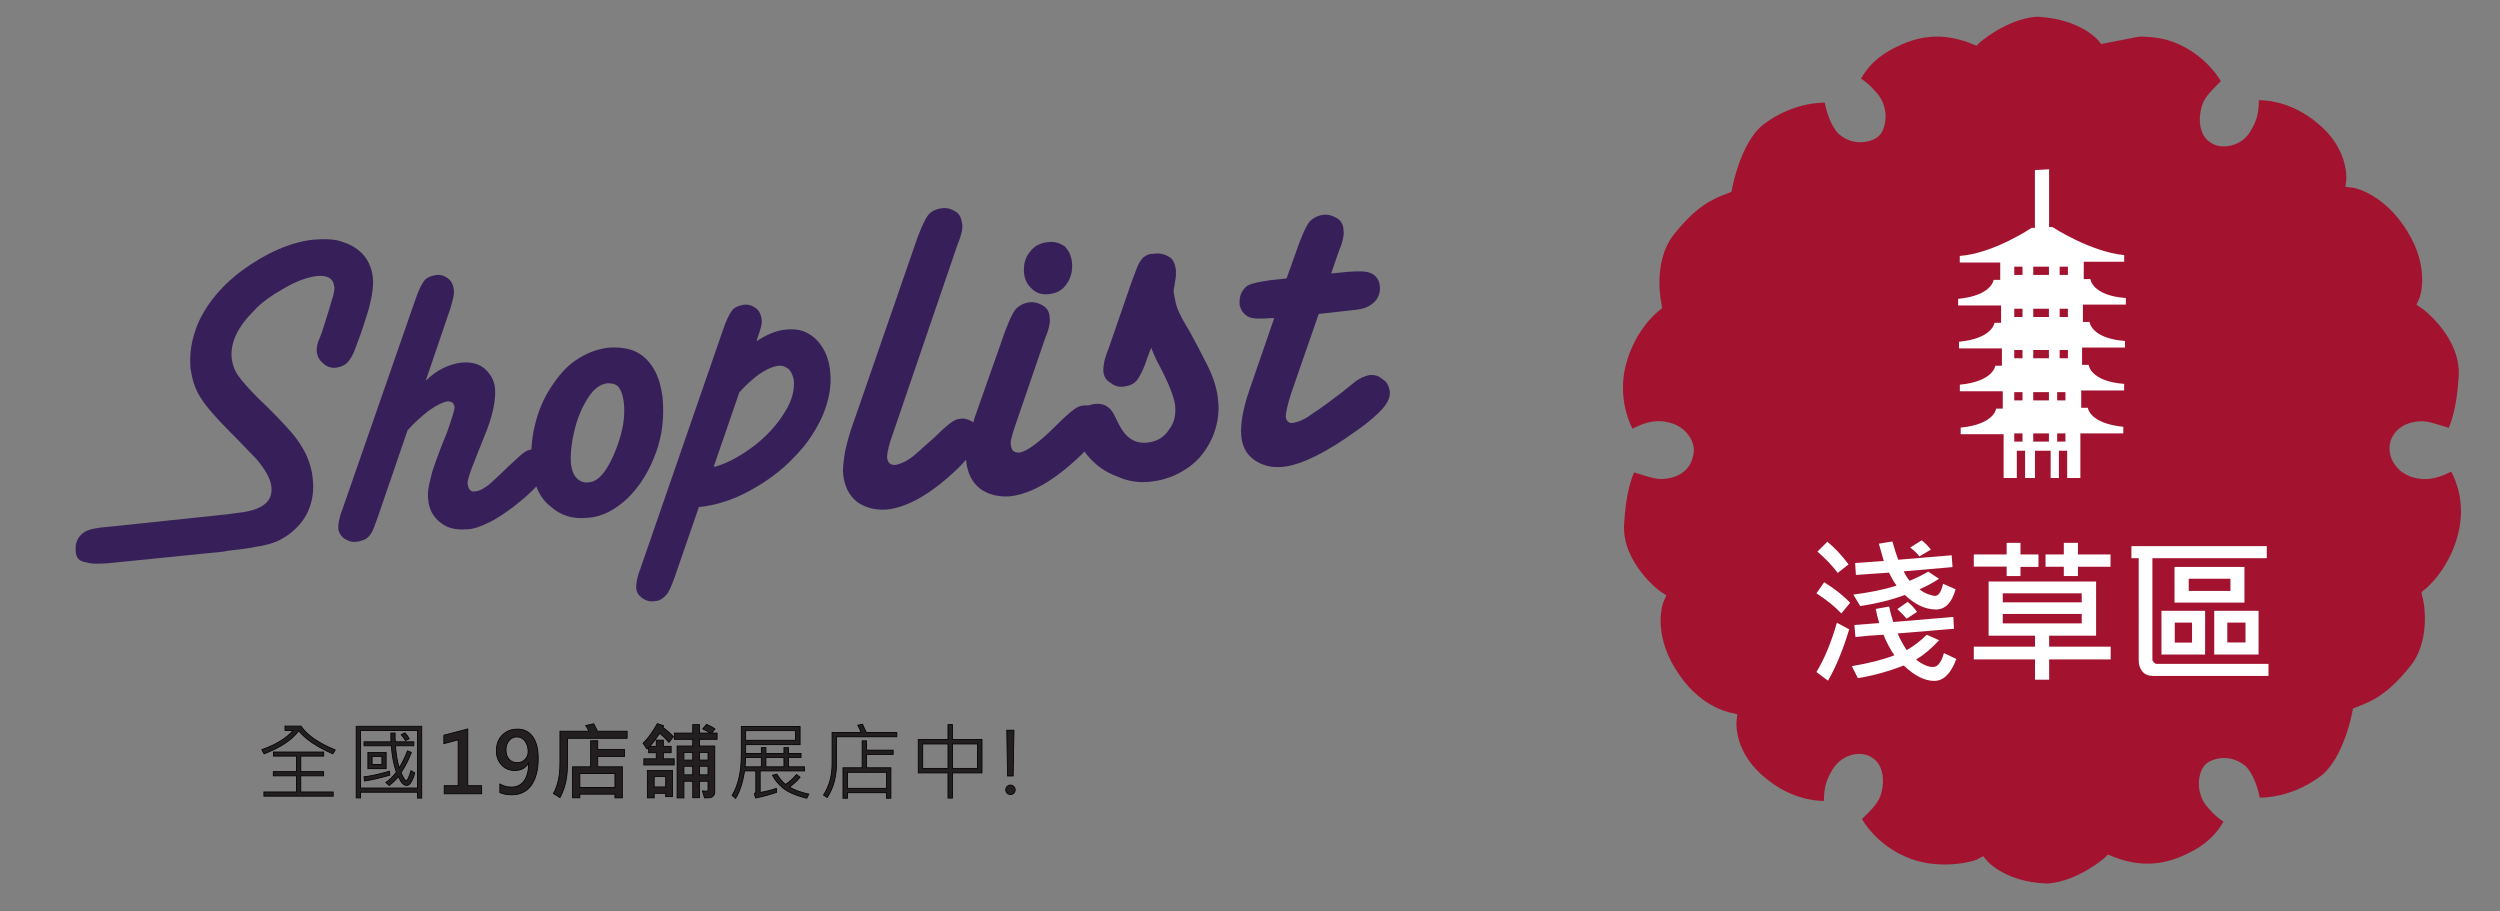 <?xml version="1.0" encoding="utf-8"?>
<!-- Generator: Adobe Illustrator 16.0.0, SVG Export Plug-In . SVG Version: 6.00 Build 0)  -->
<!DOCTYPE svg PUBLIC "-//W3C//DTD SVG 1.1//EN" "http://www.w3.org/Graphics/SVG/1.1/DTD/svg11.dtd">
<svg version="1.1" id="Layer_1" xmlns="http://www.w3.org/2000/svg" xmlns:xlink="http://www.w3.org/1999/xlink" x="0px" y="0px"
	 width="595.279px" height="217px" viewBox="0 0 595.279 217" enable-background="new 0 0 595.279 217" xml:space="preserve">
<rect x="0" y="0" width="595.279" height="217" fill="#808080" stroke="none"/>
<g id="XMLID_105_">
	<path id="XMLID_106_" fill="#372059" d="M25.703,125.452L51.84,122.7c1.769-0.194,3.732-0.394,6.289-0.785
		c4.717-0.786,6.878-2.752,6.483-6.095c-0.194-1.769-1.376-3.93-3.535-6.482c-0.983-0.982-2.948-3.146-6.289-6.485
		c-3.538-3.538-5.896-6.289-7.075-8.254c-1.376-2.162-1.965-4.323-2.358-6.878c-0.194-2.751,0-5.502,0.982-8.451
		c0.786-2.751,2.356-5.502,4.127-7.861c1.966-2.555,4.324-4.912,7.271-7.074c5.7-4.127,11.399-6.683,16.901-7.271
		c2.752-0.196,5.11-0.196,7.075,0.59c1.966,0.589,3.732,1.77,4.913,3.145c1.18,1.375,1.966,3.341,2.162,5.307
		c0.194,1.965-0.196,4.52-0.982,7.468c-0.786,2.556-1.572,5.11-2.555,7.665l-0.59,1.572c-0.592,1.769-1.378,2.948-1.968,3.538
		c-0.589,0.589-1.375,0.981-2.555,1.179c-1.179,0.196-2.358-0.197-3.145-0.983c-0.982-0.785-1.375-1.571-1.572-2.751
		c0-0.785,0-1.572,0.394-2.555l0.786-1.965l1.179-3.734c0.786-2.357,1.182-4.127,1.572-5.109c0.197-0.982,0.396-1.77,0.197-2.358
		c-0.197-1.769-1.572-2.555-3.931-2.358c-2.162,0.196-4.913,1.18-7.665,2.752c-3.146,1.769-5.699,3.537-7.47,5.502
		c-3.931,3.931-5.697,7.664-5.307,11.397c0.197,1.376,0.59,2.751,1.572,4.127c0.98,1.375,2.555,3.145,4.717,5.307
		c3.537,3.341,6.093,6.092,7.665,7.86c1.769,1.965,2.947,3.932,3.731,5.501c0.786,1.771,1.376,3.537,1.572,5.504
		c0.396,2.946,0,5.502-0.98,7.86c-0.982,2.356-2.751,4.322-4.913,5.896c-1.182,0.782-2.162,1.377-3.342,1.771
		c-1.181,0.394-2.556,0.785-4.128,0.981c-1.57,0.394-3.732,0.591-6.879,0.979l-0.98,0.197l-27.317,2.75
		c-2.555,0.195-4.323,0.195-5.307-0.195c-1.771-0.196-2.556-1.18-2.556-2.752c-0.195-1.965,0.591-3.536,2.161-4.521
		C21.182,126.043,22.95,125.648,25.703,125.452z"/>
	<path id="XMLID_108_" fill="#372059" d="M107.261,73.373l-5.896,17.295c2.557-2.556,5.504-3.932,8.45-4.324
		c2.162-0.197,4.127,0.195,5.503,1.375c1.376,1.179,2.358,2.751,2.557,4.717c0.194,2.555-0.395,5.896-1.967,10.023l-1.966,4.912
		l-1.769,4.521c-0.59,1.77-0.982,2.945-0.786,3.537c0.196,1.18,0.786,1.77,1.769,1.567c0.396,0,0.982-0.19,1.771-0.59
		c0.59-0.394,1.376-0.785,2.356-1.769c0.786-0.787,2.162-1.966,3.933-3.733c1.769-1.569,2.948-2.752,3.538-3.146
		c0.589-0.395,1.375-0.787,2.161-0.787c0.98,0,1.769,0.197,2.555,0.787c0.786,0.59,1.18,1.375,1.18,2.354
		c0.196,1.571-0.786,3.345-2.752,5.504c-1.769,1.968-3.731,3.537-5.699,5.108c-2.159,1.571-4.127,2.946-5.896,3.733
		c-1.965,0.979-3.734,1.569-5.109,1.569c-2.555,0.195-4.521-0.194-6.289-1.569c-1.768-1.375-2.751-3.146-2.946-5.504
		c-0.196-1.375,0-2.946,0.59-5.108c0.393-1.966,1.769-5.7,3.931-11.003c1.179-3.341,1.771-5.307,1.771-5.896
		c-0.196-0.981-0.592-1.375-1.771-1.375c-0.98,0.196-2.356,0.786-4.323,2.162c-1.77,1.376-3.538,2.948-5.108,4.717l-7.075,20.638
		c-0.589,1.567-0.982,2.75-1.375,3.537c-0.395,0.782-0.983,1.375-1.572,1.77c-0.59,0.195-0.98,0.396-1.769,0.59h-0.396
		c-1.179,0.197-1.965-0.194-2.946-0.785c-0.786-0.59-1.375-1.569-1.375-2.555c0-0.787,0.194-2.359,0.98-4.324l17.294-49.721
		c0.786-2.358,1.572-3.931,2.162-4.716c0.59-0.786,1.572-1.18,2.751-1.377c1.18-0.195,2.162,0.197,2.948,0.787
		c0.786,0.59,1.18,1.375,1.376,2.555C108.244,69.836,107.851,71.407,107.261,73.373z"/>
	<path id="XMLID_110_" fill="#372059" d="M126.717,111.303c-0.396-3.146-0.196-6.485,0.59-9.826c0.786-3.341,1.965-6.289,3.733-9.04
		c1.77-2.751,3.732-5.11,6.093-6.682c2.358-1.572,4.717-2.556,7.468-2.948c2.358-0.196,4.521,0,6.485,0.786
		c1.769,0.786,3.341,2.162,4.521,4.127c1.181,1.965,1.771,4.127,2.161,6.878c0.396,4.521,0,8.844-1.571,13.167
		c-1.57,4.324-3.732,7.856-6.683,10.809c-2.947,2.752-6.092,4.521-9.63,4.717c-3.537,0.395-6.485-0.59-8.844-2.752
		C128.485,118.573,127.109,115.43,126.717,111.303z M135.954,110.518c0.195,1.375,0.59,2.557,1.376,3.34
		c0.784,0.787,1.769,1.182,2.946,0.982c2.358-0.195,4.521-2.947,6.485-8.058c1.572-4.127,2.162-7.664,1.769-11.005
		c-0.194-1.572-0.59-2.751-1.179-3.538c-0.59-0.786-1.572-0.981-2.752-0.981c-1.376,0.195-2.751,0.981-3.931,2.555
		c-1.181,1.572-2.358,3.734-3.341,6.682C136.15,104.425,135.757,107.766,135.954,110.518z"/>
	<path id="XMLID_113_" fill="#372059" d="M180.369,80.447l-0.196,0.786c2.356-1.571,4.717-2.555,6.879-2.751
		c1.965-0.195,3.733,0,5.109,0.786c1.57,0.786,2.752,1.965,3.732,3.538c0.982,1.573,1.572,3.538,1.771,5.503
		c0.393,3.341-0.196,6.878-1.771,10.612c-1.572,3.537-3.732,6.878-6.879,10.022c-2.947,3.146-6.485,5.7-10.416,7.862
		c-3.931,2.159-8.058,3.536-12.185,3.93l-5.699,16.509c-0.786,2.162-1.376,3.733-2.162,4.521c-0.786,0.784-1.572,1.375-2.751,1.375
		c-1.179,0.196-2.162-0.197-2.948-0.787c-0.786-0.588-1.375-1.375-1.375-2.556c0-0.785,0.196-2.356,0.982-4.321l19.65-56.798
		c0.786-2.358,1.572-3.931,2.162-4.718c0.59-0.785,1.572-1.178,2.751-1.375c1.182-0.196,2.162,0.197,2.948,0.787
		c0.786,0.588,1.179,1.375,1.376,2.555C181.548,76.91,181.154,78.287,180.369,80.447z M176.045,93.418l-6.092,17.688h0.393
		c3.341-0.982,6.289-2.75,9.434-5.108c2.947-2.357,5.308-4.914,7.075-7.86c1.771-2.751,2.357-5.307,2.161-7.665
		c-0.196-0.982-0.59-1.965-1.179-2.556c-0.786-0.59-1.572-0.982-2.752-0.785c-1.181,0.195-2.557,0.785-4.323,1.965
		C179.189,90.274,177.617,91.649,176.045,93.418z"/>
	<path id="XMLID_116_" fill="#372059" d="M202.577,102.459l15.919-45.986c0.98-2.555,1.769-4.324,2.555-5.307
		c0.59-0.785,1.769-1.375,3.145-1.571c1.376-0.197,2.358,0.196,3.343,0.786c0.98,0.589,1.376,1.572,1.57,2.947
		c0.196,0.982-0.194,2.752-1.18,5.11l-15.918,46.577c-0.59,1.965-0.786,3.144-0.786,3.931c0.196,1.375,0.786,1.769,1.965,1.769
		c0.982-0.195,2.162-0.591,3.538-1.572c1.179-0.785,2.947-2.554,5.699-4.913c1.769-1.769,3.146-2.948,3.931-3.538
		c0.785-0.589,1.571-0.981,2.357-0.981c0.981-0.197,1.966,0.196,2.948,0.785c0.784,0.59,1.376,1.572,1.376,2.751
		c0.194,1.966-1.376,4.718-4.719,8.06c-6.289,6.092-11.986,9.435-17.098,10.021c-2.752,0.195-5.11-0.395-7.075-1.771
		c-1.965-1.572-2.946-3.537-3.341-6.289c-0.196-1.375,0-2.75,0.196-4.322C201.2,107.176,201.791,105.014,202.577,102.459z"/>
	<path id="XMLID_118_" fill="#372059" d="M232.056,99.511l7.271-20.636c0.98-2.555,1.769-4.322,2.555-5.306
		c0.786-0.786,1.769-1.375,3.145-1.571c1.181-0.197,2.358,0.196,3.343,0.785c0.98,0.59,1.57,1.572,1.57,2.948
		c0.196,0.981-0.194,2.751-1.18,5.108l-7.271,21.226c-0.589,1.965-0.98,3.146-0.784,3.931c0.195,1.375,0.784,1.77,1.966,1.77
		c1.769-0.197,4.717-2.356,9.04-6.682c1.769-1.77,3.145-2.948,3.931-3.537c0.786-0.591,1.572-0.983,2.358-0.983
		c0.98-0.196,1.965,0.197,2.945,0.786c0.786,0.59,1.376,1.572,1.376,2.751c0.196,1.965-1.376,4.717-4.717,8.057
		c-6.289,6.095-11.988,9.435-17.098,10.023c-2.751,0.195-5.109-0.396-7.075-1.771c-1.965-1.569-2.947-3.534-3.341-6.289
		c-0.196-1.375,0-2.749,0.394-4.518C230.876,103.639,231.466,101.673,232.056,99.511z M255.246,62.367
		c0.195,1.965-0.196,3.734-1.181,5.11c-0.98,1.571-2.356,2.358-4.324,2.555c-1.569,0.197-2.945-0.196-3.93-1.179
		c-1.18-0.982-1.77-2.162-1.966-3.734c-0.196-1.965,0.196-3.734,1.376-5.109c0.982-1.375,2.358-2.161,4.323-2.357
		c1.571-0.197,2.752,0.196,3.931,0.982C254.459,59.616,255.049,60.795,255.246,62.367z"/>
	<path id="XMLID_121_" fill="#372059" d="M274.112,82.807l-0.981,2.555c-0.785,2.555-1.771,4.324-2.357,5.11
		c-0.786,0.981-1.77,1.376-3.145,1.571c-1.376,0.196-2.358-0.195-3.341-0.981c-0.983-0.59-1.572-1.572-1.572-2.948
		c0-0.981,0.196-2.555,1.179-4.913l5.503-15.918c0.786-2.161,1.376-3.733,1.771-4.521c0.59-0.982,0.98-1.572,1.57-1.77
		c0.395-0.393,1.181-0.589,2.162-0.589c1.375-0.196,2.557,0.196,3.537,0.786c0.982,0.59,1.376,1.77,1.572,3.145
		c0,0.59,0,0.983,0,1.377l-0.395,2.555c-0.195,0.785-0.195,1.375,0,2.162c0.196,0.982,0.395,2.162,0.786,3.146
		c0.395,0.983,1.375,2.948,2.947,5.503c1.18,2.162,2.555,4.717,4.127,7.861c1.572,3.145,2.358,5.896,2.555,8.254
		c0.396,3.145-0.194,6.289-1.375,9.04c-1.376,2.948-3.146,5.306-5.697,7.077c-2.557,1.771-5.309,2.948-8.647,3.342
		c-2.948,0.394-5.699,0-8.254-1.181c-2.752-0.981-4.913-2.558-6.682-4.521c-1.771-1.964-2.948-4.125-3.146-6.483
		c-0.197-1.77,0.196-3.146,0.982-4.324c0.786-1.18,1.965-1.77,3.537-1.965c1.966-0.196,3.536,0.59,4.521,2.555l1.179,2.358
		c1.572,3.145,3.734,4.521,6.485,4.323c2.358-0.195,4.127-1.179,5.307-2.947c1.376-1.77,1.771-3.538,1.572-5.896
		c-0.196-1.965-1.572-5.502-4.323-10.612C274.898,84.771,274.505,83.789,274.112,82.807z"/>
	<path id="XMLID_123_" fill="#372059" d="M321.082,73.963l-7.074,0.785l-6.485,18.671c-0.979,2.947-1.375,4.913-1.375,5.896
		c0.194,0.982,0.785,1.572,1.771,1.375c1.182-0.196,2.751-0.786,4.521-2.162c2.162-1.375,4.521-3.145,7.076-5.109l2.944-2.358
		c1.183-0.983,2.558-1.572,3.733-1.77c0.783,0,1.377,0,2.16,0.394c0.592,0.393,1.182,0.786,1.771,1.376
		c0.395,0.589,0.591,1.179,0.786,1.965c0.192,1.376-0.396,2.751-1.571,4.127c-1.181,1.375-3.342,3.341-6.484,5.502
		c-7.072,5.11-12.771,7.863-16.898,8.453c-2.947,0.396-5.309-0.196-7.271-1.571c-1.963-1.377-2.946-3.34-3.145-5.894
		c-0.196-2.555,0.394-6.289,1.966-10.81l5.896-17.098h-0.593c-2.556,0.196-4.322,0.196-5.307-0.197
		c-1.376-0.588-2.162-1.769-2.358-3.145c0-0.786,0-1.572,0.395-2.555c0.394-0.786,0.98-1.572,1.769-1.965
		c0.789-0.394,2.556-0.787,5.31-1.18l3.729-0.393l2.947-8.254c0.981-2.555,1.771-4.324,2.555-5.307
		c0.787-0.785,1.771-1.375,3.146-1.572c1.182-0.196,2.355,0.197,3.342,0.787c0.981,0.588,1.571,1.571,1.571,2.947
		c0.194,0.982-0.195,2.751-1.181,5.11l-1.771,5.108l3.934-0.393c2.752-0.195,4.521-0.195,5.698,0.393
		c1.181,0.59,1.771,1.572,1.966,2.948c0.195,1.966-0.591,3.537-2.162,4.521C325.407,73.373,323.638,73.767,321.082,73.963z"/>
</g>
<path fill="#A3132F" d="M500.314,10.484l-0.784-0.982c-0.196-0.196-4.323-4.914-14.149-5.502h-0.59
	c-7.074,0.588-13.363,6.092-13.363,6.092l-0.786,0.785l-0.979-0.393c-2.947-1.179-5.699-1.77-8.451-1.77
	c-3.146,0-6.287,0.787-9.434,2.358c-5.504,2.556-7.664,5.896-8.646,7.665c0.981,0.59,2.161,1.572,3.536,3.145
	c3.343,3.539,2.557,8.647,0.786,10.416c-0.981,0.982-2.751,1.572-4.521,1.572c-1.966,0-3.73-0.785-5.106-1.965
	c-1.967-1.965-2.946-5.503-3.343-7.468c-3.933,0-9.63,1.376-14.737,5.308c-5.309,4.322-7.271,14.936-7.271,14.936l-0.193,0.982
	l-0.98,0.394c-3.732,1.375-7.47,3.146-12.772,9.825c-5.108,6.486-2.946,16.313-2.946,16.313l0.194,1.18l-0.98,0.785
	c0,0-6.288,4.913-8.061,14.543c-0.979,6.289,0.787,11.005,1.967,13.364c1.57-0.786,4.129-1.965,6.88-1.769
	c2.751,0.196,5.107,1.376,6.482,3.341c1.183,1.572,1.571,3.538,0.98,5.307c-0.785,3.146-3.73,5.109-7.663,5.109l0,0
	c-1.57,0-4.322-0.98-6.289-1.572c-0.785,1.771-1.966,5.502-2.357,11.988c-0.784,9.436,8.646,16.508,8.847,16.508l1.181,0.787
	l-0.591,1.375c-0.194,0.197-2.752,7.271,2.752,16.115c5.503,9.041,12.577,10.219,12.971,10.416l1.771,0.393l-0.195,1.771
	c0,0.393-0.591,7.467,7.074,13.561c5.503,4.521,11.007,5.307,13.758,5.307c0-3.342,0.59-5.104,2.161-7.664
	c1.375-2.157,3.731-3.532,6.289-3.532c1.18,0,2.355,0.394,3.146,0.979c2.752,1.771,2.946,6.093,1.771,9.236
	c-0.784,1.967-2.946,3.932-4.322,5.307c1.376,2.359,5.108,7.074,11.598,9.438c2.556,0.979,5.502,1.375,8.254,1.375
	c4.521,0,7.859-1.183,7.859-1.375l1.181-0.595l0.786,0.981c0.194,0.196,4.321,5.108,14.147,5.504h0.59
	c7.073-0.59,13.362-6.094,13.362-6.094l0.785-0.785l0.98,0.394c2.947,1.187,5.698,1.771,8.45,1.771c3.146,0,6.288-0.787,9.436-2.358
	c5.503-2.556,7.664-5.896,8.646-7.664c-0.98-0.59-2.162-1.569-3.537-3.146c-3.343-3.537-2.557-8.646-0.785-10.416
	c0.98-0.981,2.752-1.572,4.521-1.572c1.967,0,3.732,0.787,5.108,1.966c1.966,1.97,2.945,5.504,3.342,7.472
	c3.933,0,9.63-1.375,14.737-5.31c5.309-4.323,7.271-14.938,7.271-14.938l0.195-0.981l0.979-0.394
	c3.732-1.377,7.47-3.146,12.772-9.827c5.108-6.483,2.946-16.313,2.752-16.313l-0.194-1.182l0.98-0.785c0,0,6.288-5.106,8.06-14.543
	c1.18-6.287-0.786-11.201-1.967-13.363c-1.571,0.787-4.128,1.97-6.878,1.771c-2.753-0.197-5.109-1.375-6.484-3.343
	c-1.182-1.571-1.57-3.539-1.182-5.309c0.786-3.145,3.732-5.109,7.665-5.109l0,0c1.57,0,4.322,0.982,6.289,1.571
	c0.785-1.769,1.966-5.502,2.355-11.987c0.785-9.434-8.646-16.508-8.844-16.508l-1.182-0.787l0.59-1.375
	c0.194-0.196,2.752-7.271-2.752-16.115c-5.502-9.04-12.771-10.416-12.973-10.416l-1.77-0.196l0.193-1.769
	c0-0.197,0.592-7.469-7.072-13.561c-5.503-4.521-11.007-5.307-13.759-5.307l0,0c0,3.341-0.591,5.109-2.16,7.665
	c-1.376,2.162-3.732,3.341-6.288,3.341c-1.182,0-2.357-0.393-3.146-0.982c-2.751-1.769-2.946-6.092-1.77-9.236
	c0.785-1.965,2.945-3.932,4.32-5.307c-1.375-2.357-5.106-7.074-11.596-9.434c-2.162-0.786-4.913-1.179-7.858-1.179"/>
<path fill="#FFFFFF" d="M484.533,40.502v13.756h-0.785c0,0-9.041,6.093-17.102,6.683v1.572h9.633v4.127h-1.572
	c0,0-0.395,3.733-8.449,4.521v1.572h10.221v4.127h-1.569c0,0-0.396,3.734-8.451,4.52v1.572h10.221v4.127h-1.571
	c0,0-0.396,3.734-8.447,4.521v1.572h10.219v4.127h-1.571c0,0-0.394,3.733-8.449,4.521v1.572h10.223v10.417h3.145v-6.487h1.968v6.487
	h2.355v-6.487h3.731v6.487h1.968v-6.487h1.965v6.487h3.146v-10.615h10.222v-1.572c-8.061-0.786-8.45-4.52-8.45-4.52h-1.571v-4.127
	h10.221v-1.572c-8.06-0.59-8.448-4.52-8.448-4.52h-1.571v-4.127h10.22v-1.572c-8.058-0.589-8.449-4.521-8.449-4.521h-1.57v-4.127
	h10.221v-1.572c-8.06-0.588-8.45-4.52-8.45-4.52h-1.57v-4.127h9.63v-1.572c-8.06-0.785-17.1-6.682-17.1-6.682h-0.785V40.306
	 M481.584,105.157h-1.966v-1.965h1.966V105.157z M481.584,95.332h-1.966v-1.965h1.966V95.332z M481.584,85.31h-1.966v-1.965h1.966
	V85.31z M481.584,75.482h-1.966v-1.965h1.966V75.482z M481.584,65.459h-1.966v-1.965h1.966V65.459z M487.873,105.157h-3.733v-1.965
	h3.733V105.157z M487.873,95.332h-3.733v-1.965h3.733V95.332z M487.873,85.31h-3.733v-1.965h3.733V85.31z M487.873,75.482h-3.733
	v-1.965h3.733V75.482z M487.873,65.459h-3.733v-1.965h3.733V65.459z M491.804,105.157h-1.965v-1.965h1.965V105.157z M491.804,95.332
	h-1.965v-1.965h1.965V95.332z M492.393,85.31h-1.965v-1.965h1.965V85.31z M492.393,75.482h-1.965v-1.965h1.965V75.482z
	 M492.393,65.459h-1.965v-1.965h1.965V65.459z"/>
<g>
	<g>
		<path fill="#FFFFFF" d="M440.532,143.527l-2.086,2.543c-1.563-1.657-3.536-3.256-5.93-4.793l1.851-2.648
			C437.025,140.313,439.078,141.943,440.532,143.527z M440.313,149.857c-1.465,4.865-3.146,8.938-5.05,12.22l-2.743-2.065
			c1.877-3.084,3.5-6.992,4.865-11.726L440.313,149.857z M440.164,134.385l-2.579,2.028c-1.316-1.741-2.927-3.433-4.828-5.065
			l2.358-2.357C436.909,130.477,438.592,132.271,440.164,134.385z M465.828,156.9c-1.279,3.485-3.036,5.229-5.271,5.229
			c-2.269,0-4.684-1.222-7.241-3.657c-3.759,1.438-7.401,2.438-10.938,3l-1.428-2.854c4.086-0.694,7.457-1.556,10.115-2.58
			c-1.051-1.562-1.908-3.19-2.578-4.897c-2.293,0.104-4.521,0.291-6.68,0.549l-0.256-2.873l5.907-0.457
			c-0.328-1.108-0.604-2.229-0.822-3.365l3.186-0.565c0.243,1.192,0.57,2.421,0.985,3.677l14.308-1.207l0.146,2.817l-13.408,1.112
			c0.537,1.293,1.25,2.617,2.144,3.972c1.635-0.914,3.229-2.136,4.793-3.657l2.928,1.299c-1.793,1.951-3.616,3.487-5.471,4.608
			c1.521,1.185,2.864,1.772,4.021,1.772c1.122,0,1.987-1.104,2.601-3.313L465.828,156.9z M465.646,140.313
			c-0.88,3.207-2.438,4.813-4.685,4.813c-2.488,0-4.952-1.15-7.392-3.457c-3.108,1.158-6.651,2.043-10.628,2.65l-1.628-2.742
			c3.842-0.485,7.269-1.192,10.277-2.123c-0.634-0.898-1.235-1.938-1.812-3.105l-7.866,0.549l-0.183-2.836l6.82-0.494l-1.171-4.114
			l3.223-0.528c0.549,1.938,1.012,3.391,1.39,4.354l12.729-1.061l0.201,2.813l-11.612,1.01c0.256,0.646,0.719,1.396,1.39,2.25
			c1.306-0.516,2.787-1.237,4.444-2.18l2.563,1.701c-1.38,0.914-2.928,1.75-4.646,2.506c0.621,0.514,1.312,0.902,2.064,1.173
			c0.757,0.27,1.299,0.401,1.629,0.401c0.841,0,1.48-0.965,1.92-2.894L465.646,140.313z M456.464,145.706l-2.471,1.608
			c-0.635-0.729-1.372-1.494-2.214-2.287l2.47-1.719C455.177,144.092,455.914,144.891,456.464,145.706z M459.756,130.87l-2.727,1.61
			c-0.563-0.731-1.286-1.435-2.18-2.104l2.729-1.724C458.506,129.4,459.23,130.141,459.756,130.87z"/>
		<path fill="#FFFFFF" d="M485.384,134.986h-4.28v2.177h-3.293v-2.25h-7.827v-2.892h7.827v-2.763h3.293v2.763h4.28V134.986z
			 M502.578,157.014h-14.651v4.828h-3.366v-4.828h-14.577v-3.037h14.577v-2.615h-11.049v-12.896h25.592v12.896h-11.177v2.615h14.651
			V157.014z M495.683,143.422v-2.145h-18.805v2.145H495.683z M495.683,148.434v-2.25h-18.805v2.25H495.683z M502.541,134.95h-7.756
			v2.213h-3.366v-2.213h-4.354v-2.929h4.354v-2.763h3.366v2.763h7.756V134.95z"/>
		<path fill="#FFFFFF" d="M540.152,160.943h-27.493c-1.086,0-1.924-0.346-2.519-1.034c-0.592-0.688-0.887-1.582-0.887-2.681V132.92
			h-1.738v-2.873h32.23v2.873H512.51v24.092c0,0.242,0.111,0.479,0.338,0.713c0.229,0.231,0.461,0.35,0.704,0.35h26.601V160.943
			L540.152,160.943z M525.061,155.857h-10.392v-10.426h10.392V155.857z M534.426,143.493H517.78v-8.507h16.646V143.493z
			 M521.95,153.006v-4.757h-4.115v4.757H521.95z M531.097,140.715v-2.908h-9.934v2.908H531.097z M537.791,155.857h-10.555v-10.426
			h10.555V155.857z M534.682,152.971v-4.722h-4.335v4.722H534.682z"/>
	</g>
</g>
<g>
	<path fill="#231F20" stroke="#010101" stroke-width="0.2" stroke-miterlimit="10" d="M79.821,178.561l-0.566,0.938
		c-3.815-1.68-6.527-3.513-8.135-5.498c-1.582,2.161-4.33,3.994-8.242,5.498l-0.537-0.996c3.424-1.211,5.912-2.737,7.461-4.58
		h-1.943v-1.025h3.799C73.128,175.058,75.85,176.946,79.821,178.561z M79.343,189.576H62.839v-0.996h7.744v-3.838h-5.508v-1.006
		h5.508v-3.701h-5.479v-0.977h11.973v0.977h-5.459v3.701h5.439v1.006h-5.439v3.838h7.725V189.576z"/>
	<path fill="#231F20" stroke="#010101" stroke-width="0.2" stroke-miterlimit="10" d="M100.42,190.035h-0.996v-1.396H85.86v1.357
		h-1.045v-17.061h15.605V190.035z M99.424,187.643v-13.721H85.86v13.721H99.424z M92.823,184.576
		c-2.52,0.723-4.528,1.185-6.025,1.387l-0.137-0.986c1.602-0.188,3.626-0.635,6.074-1.338L92.823,184.576z M98.76,184.039
		c-0.169,0.703-0.391,1.313-0.664,1.831s-0.497,0.837-0.669,0.957s-0.409,0.181-0.708,0.181c-0.612,0-1.23-0.69-1.855-2.07
		c-0.67,0.794-1.4,1.494-2.188,2.1l-0.801-0.713c0.84-0.554,1.673-1.374,2.5-2.461c-0.651-1.882-1.048-3.975-1.191-6.279H86.68
		v-0.947h6.416c-0.033-0.625-0.039-1.325-0.02-2.1h1.006c-0.02,0.573-0.006,1.272,0.039,2.1h4.414v0.947h-4.375
		c0.163,2.155,0.462,3.906,0.898,5.254c0.729-1.159,1.39-2.513,1.982-4.063l0.918,0.4c-0.67,1.719-1.491,3.32-2.461,4.805
		c0.221,0.566,0.453,1.028,0.693,1.387s0.41,0.537,0.508,0.537c0.313,0,0.7-0.794,1.162-2.383L98.76,184.039z M91.944,183.023
		h-4.346v-3.867h4.346V183.023z M90.938,182.018v-1.895h-2.334v1.895H90.938z M97.442,175.904l-0.879,0.42
		c-0.273-0.476-0.615-0.931-1.025-1.367l0.859-0.479C96.833,174.921,97.182,175.396,97.442,175.904z"/>
	<path fill="#231F20" stroke="#010101" stroke-width="0.2" stroke-miterlimit="10" d="M114.682,189h-8.906v-1.914h3.311v-10.928
		l-3.398,0.918v-2.012l5.693-1.494v13.516h3.301V189z"/>
	<path fill="#231F20" stroke="#010101" stroke-width="0.2" stroke-miterlimit="10" d="M119.021,186.676
		c0.84,0.495,1.754,0.742,2.744,0.742c1.322,0,2.337-0.501,3.047-1.504s1.064-2.409,1.064-4.219c-0.02,0-0.036-0.003-0.049-0.01
		c-0.658,1.185-1.745,1.777-3.262,1.777c-1.283,0-2.333-0.446-3.149-1.338s-1.226-2.009-1.226-3.35c0-1.511,0.464-2.747,1.392-3.711
		s2.137-1.445,3.628-1.445c1.569,0,2.785,0.605,3.647,1.816s1.294,2.93,1.294,5.156c0,2.708-0.543,4.829-1.631,6.362
		s-2.643,2.3-4.668,2.3c-1.087,0-2.031-0.176-2.832-0.527V186.676z M120.477,178.521c0,0.938,0.239,1.685,0.718,2.241
		s1.141,0.835,1.987,0.835c0.736,0,1.349-0.254,1.841-0.762s0.737-1.13,0.737-1.865c0-0.97-0.243-1.797-0.728-2.48
		s-1.138-1.025-1.958-1.025c-0.762,0-1.385,0.296-1.87,0.889S120.477,177.669,120.477,178.521z"/>
	<path fill="#231F20" stroke="#010101" stroke-width="0.2" stroke-miterlimit="10" d="M149.328,175.797h-14.18l-0.039,6.484
		c0,2.917-0.592,5.462-1.777,7.637l-1.563-0.977c1.042-1.79,1.563-4.206,1.563-7.246v-7.578h6.855
		c-0.143-0.449-0.384-0.901-0.723-1.357l1.904-0.42c0.234,0.391,0.534,0.983,0.898,1.777h7.061V175.797z M148.712,180.123h-6.387
		v2.461h5.859v7.393h-1.758v-0.879h-8.359v0.859h-1.738v-7.373h4.316v-6.201h1.68v2.1h6.387V180.123z M146.427,187.496v-3.301
		h-8.359v3.301H146.427z"/>
	<path fill="#231F20" stroke="#010101" stroke-width="0.2" stroke-miterlimit="10" d="M160.532,182.145h-7.227v-1.465h2.959v-1.455
		h-1.816v-1.201c-0.163,0.156-0.296,0.261-0.4,0.313l-0.918-1.357c1.087-1.022,2.22-2.581,3.398-4.678l1.475,0.498l-0.176,0.4
		c1.035,0.762,1.869,1.494,2.5,2.197l-1.035,1.367c-0.716-0.827-1.452-1.55-2.207-2.168c-0.749,1.14-1.527,2.181-2.334,3.125h1.514
		v-1.484h1.68v1.484h1.865v1.504h-1.865v1.455h2.588V182.145z M160.112,189.684h-1.602v-0.781h-2.744v1.074h-1.621v-6.533h5.967
		V189.684z M158.511,187.379v-2.461h-2.744v2.461H158.511z M170.747,176.041h-4.199v1.602h3.643v10.938
		c0,0.345-0.124,0.664-0.371,0.957s-0.67,0.439-1.27,0.439h-0.801l-0.498-1.641c0.397,0.032,0.736,0.049,1.016,0.049
		c0.215,0,0.322-0.101,0.322-0.303v-2.061h-2.041v3.916h-1.602v-3.916h-2.1v3.975h-1.621v-12.354h3.721v-1.602h-4.375v-1.484h4.375
		v-2.021h1.602v2.021h2.617c-0.521-0.319-1.133-0.651-1.836-0.996l0.918-1.084c0.807,0.352,1.475,0.713,2.002,1.084l-0.82,0.996
		h1.318V176.041z M164.946,180.982v-1.826h-2.1v1.826H164.946z M164.946,184.498v-2.041h-2.1v2.041H164.946z M168.589,180.982
		v-1.826h-2.041v1.826H168.589z M168.589,184.498v-2.041h-2.041v2.041H168.589z"/>
	<path fill="#231F20" stroke="#010101" stroke-width="0.2" stroke-miterlimit="10" d="M191.571,183.561h-10.566v5.137
		c1.27-0.208,2.559-0.534,3.867-0.977l0.059,0.938c-1.582,0.54-3.249,0.993-5,1.357l-0.322-0.996
		c0.241-0.188,0.361-0.381,0.361-0.576v-4.883h-2.666c-0.475,2.871-1.195,5.052-2.158,6.543l-0.82-0.723
		c1.458-2.376,2.188-5.596,2.188-9.658v-6.738h13.994v4.316h-12.959v2.1h3.74v-1.377h1.084v1.377h4.297v-1.377h1.084v1.377h2.979
		v0.977h-2.979v2.207h3.818V183.561z M181.288,182.584v-2.207h-3.76c0,0.71-0.045,1.445-0.137,2.207H181.288z M189.403,176.275
		v-2.295h-11.855v2.295H189.403z M186.668,182.584v-2.207h-4.297v2.207H186.668z M192.586,189.098l-0.498,0.986
		c-2.682-0.696-4.588-1.533-5.718-2.51s-1.938-1.97-2.427-2.979l1.025-0.273c0.619,1.016,1.305,1.836,2.061,2.461
		c0.957-0.605,1.836-1.394,2.637-2.363l0.84,0.645c-0.749,0.905-1.595,1.683-2.539,2.334
		C189.133,188.114,190.672,188.681,192.586,189.098z"/>
	<path fill="#231F20" stroke="#010101" stroke-width="0.2" stroke-miterlimit="10" d="M213.547,175.436h-14.355v6.162
		c0,3.281-0.742,6.048-2.227,8.301l-0.879-0.596c1.361-2.083,2.041-4.558,2.041-7.422v-7.461h6.904
		c-0.176-0.534-0.436-1.113-0.781-1.738l1.113-0.244c0.287,0.579,0.589,1.24,0.908,1.982h7.275V175.436z M212.668,179.645h-6.338
		v3.174h5.801v7.246h-1.045v-1.309h-9.297v1.309h-1.064v-7.246h4.561v-6.416h1.045v2.217h6.338V179.645z M211.086,187.721v-3.818
		h-9.297v3.818H211.086z"/>
	<path fill="#231F20" stroke="#010101" stroke-width="0.2" stroke-miterlimit="10" d="M233.824,184.039h-7.041v5.996h-1.055v-5.996
		h-7.08v-7.959h7.08v-3.545h1.055v3.545h7.041V184.039z M225.729,182.965v-5.82h-6.025v5.82H225.729z M232.75,182.965v-5.82h-5.967
		v5.82H232.75z"/>
	<path fill="#231F20" stroke="#010101" stroke-width="0.2" stroke-miterlimit="10" d="M239.482,188.072
		c0-0.319,0.112-0.589,0.337-0.811s0.487-0.332,0.786-0.332c0.293,0,0.553,0.11,0.781,0.332s0.342,0.491,0.342,0.811
		c0,0.3-0.107,0.56-0.322,0.781s-0.465,0.332-0.752,0.332c-0.345,0-0.626-0.11-0.845-0.332S239.482,188.372,239.482,188.072z
		 M241.435,173.873l-0.186,10.898h-1.338l-0.186-10.898H241.435z"/>
</g>
</svg>
